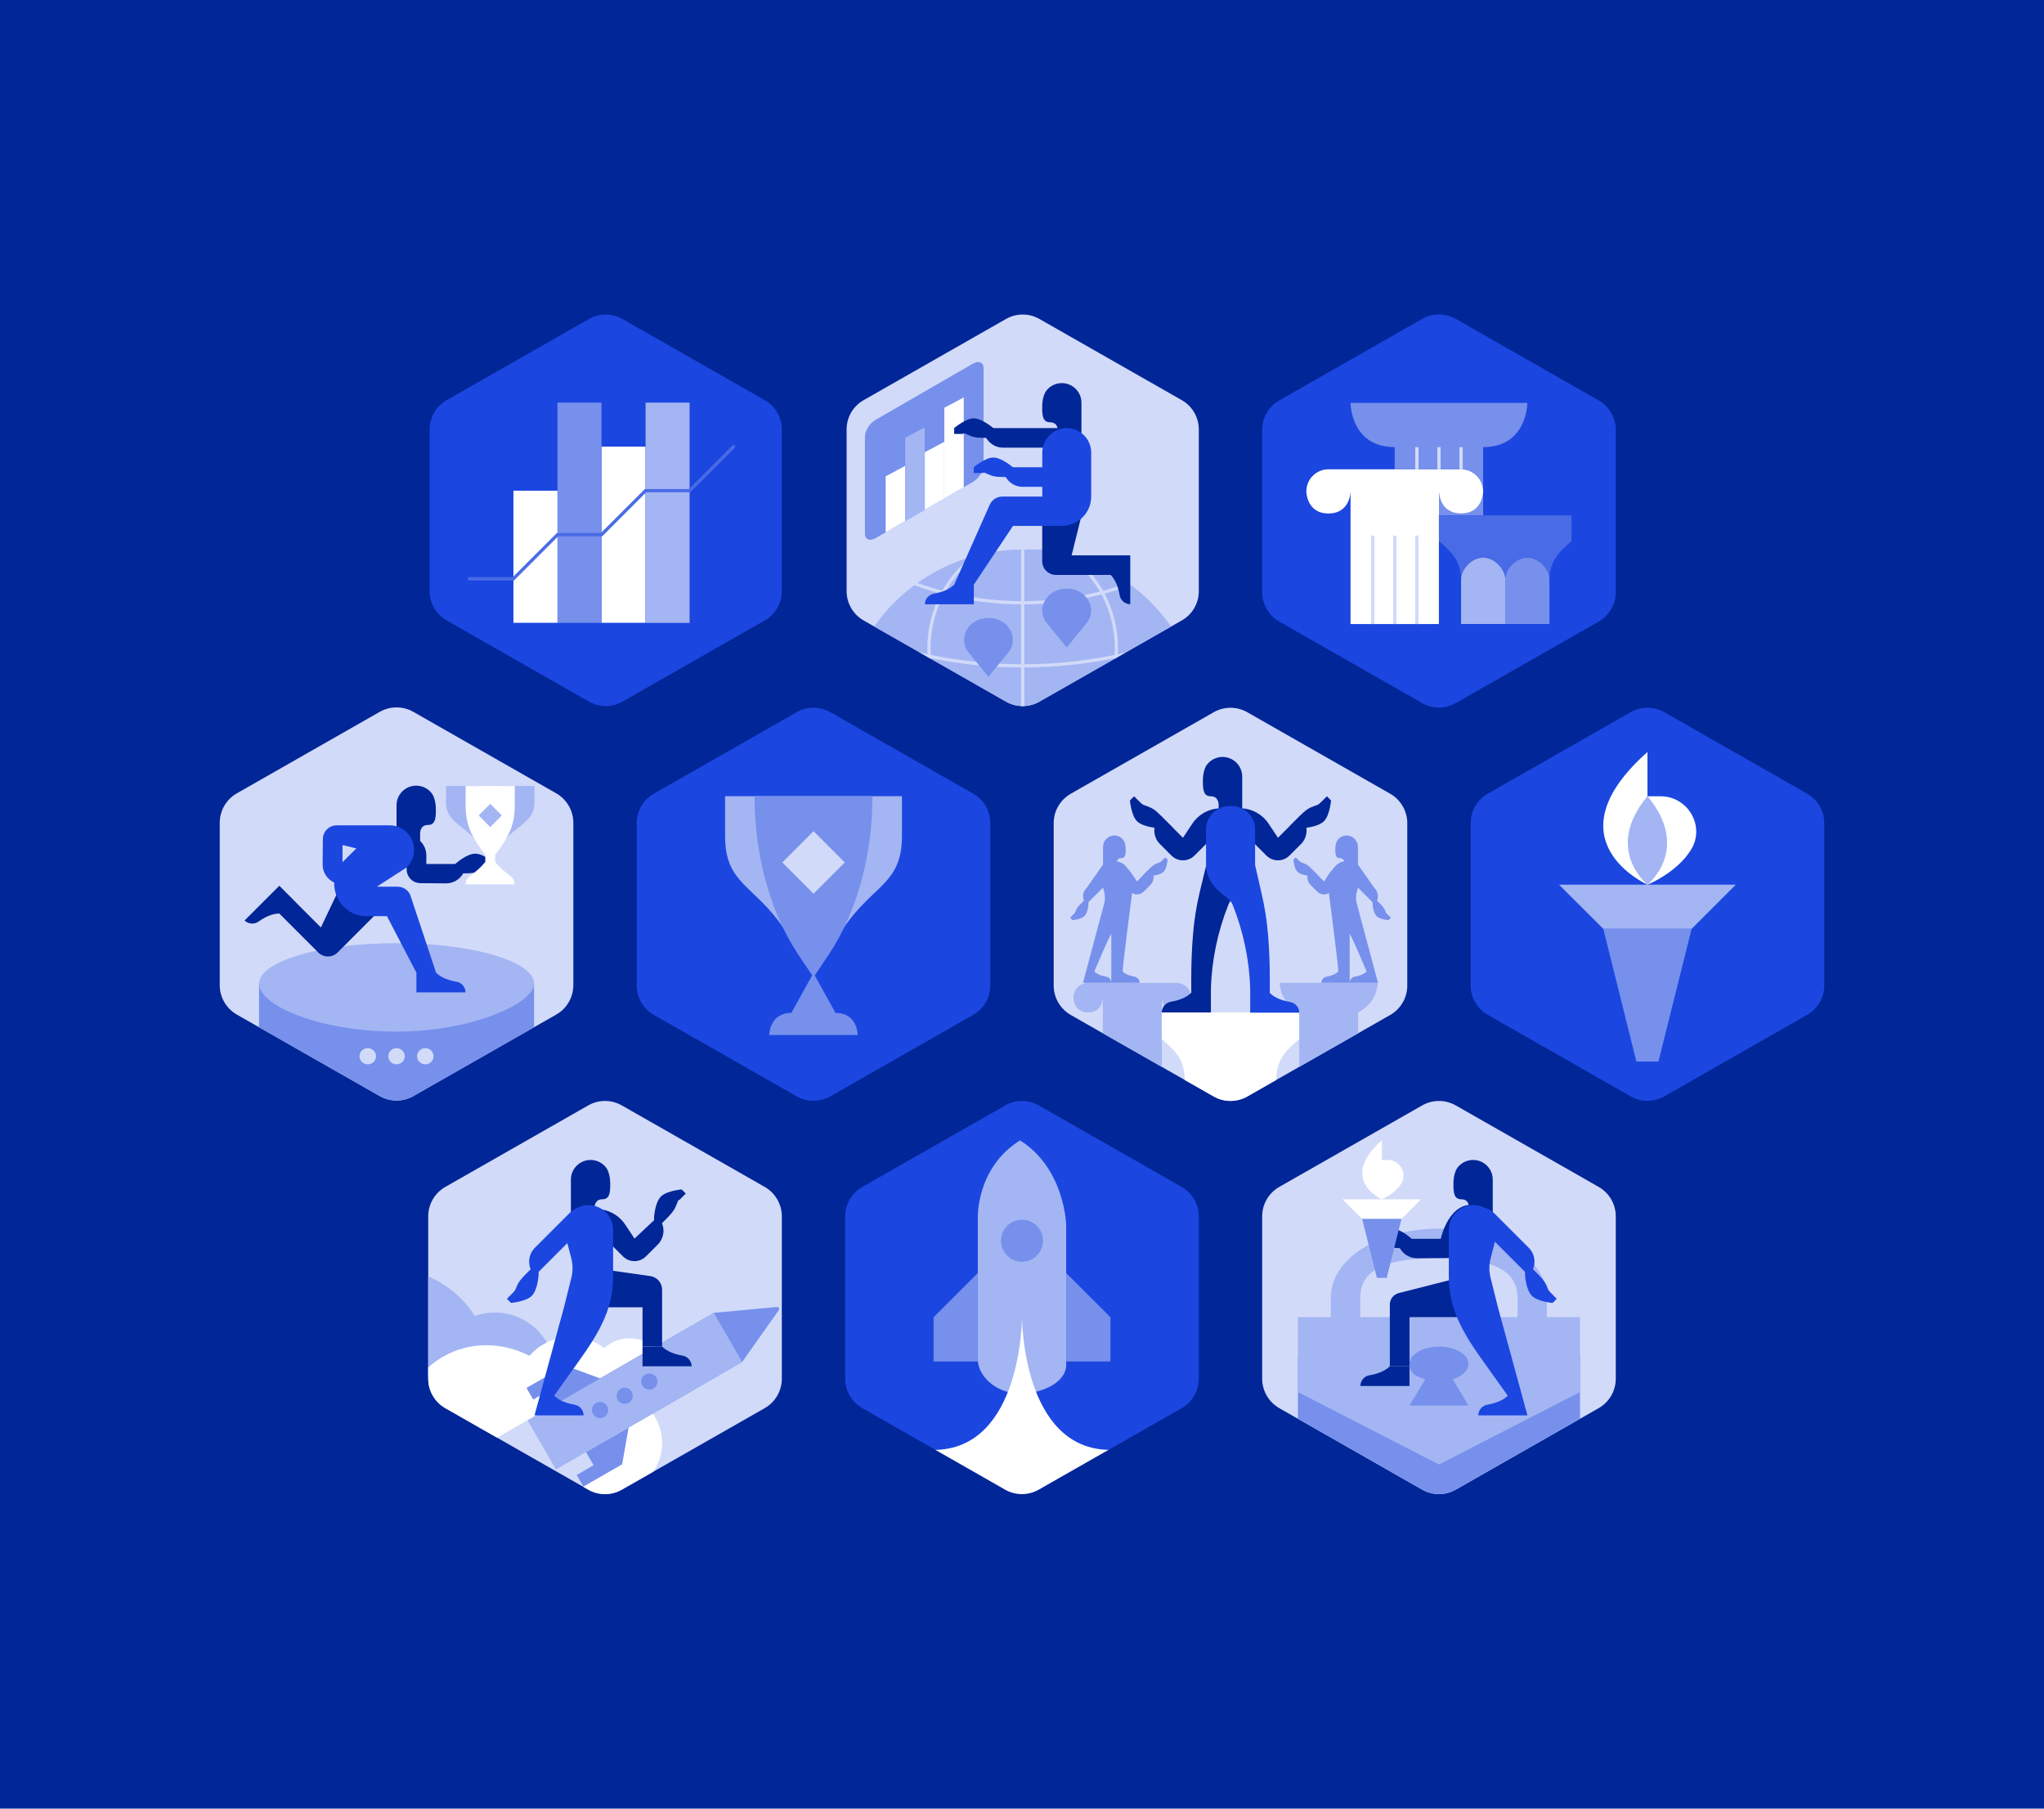 <?xml version="1.0" encoding="UTF-8"?>
<svg id="Layer_2" xmlns="http://www.w3.org/2000/svg" xmlns:xlink="http://www.w3.org/1999/xlink" version="1.1" viewBox="0 0 2600 2300">
  <!-- Generator: Adobe Illustrator 29.0.1, SVG Export Plug-In . SVG Version: 2.1.0 Build 192)  -->
  <defs>
    <style>
      .st0 {
        fill: none;
      }

      .st1 {
        fill: #496be6;
      }

      .st2 {
        fill: #1b46e0;
      }

      .st3 {
        fill: #7690ec;
      }

      .st4 {
        fill: #002697;
      }

      .st5 {
        fill: #a3b5f3;
      }

      .st6 {
        clip-path: url(#clippath-1);
      }

      .st7 {
        clip-path: url(#clippath-3);
      }

      .st8 {
        clip-path: url(#clippath-4);
      }

      .st9 {
        clip-path: url(#clippath-2);
      }

      .st10 {
        clip-path: url(#clippath-6);
      }

      .st11 {
        clip-path: url(#clippath-8);
      }

      .st12 {
        clip-path: url(#clippath-5);
      }

      .st13 {
        fill: #fff;
      }

      .st14 {
        fill: #d1daf9;
      }

      .st15 {
        clip-path: url(#clippath);
      }
    </style>
    <clipPath id="clippath">
      <path class="st14" d="M1524.9,751.8v-205.7c0-15.4-8.3-29.6-21.6-37.2l-181.2-103.3c-13.2-7.5-29.3-7.5-42.4,0l-181.2,103.3c-13.4,7.6-21.6,21.8-21.6,37.2v205.7c0,15.4,8.3,29.6,21.6,37.2l181.2,103.3c13.2,7.5,29.3,7.5,42.4,0l181.2-103.3c13.4-7.6,21.6-21.8,21.6-37.2Z"/>
    </clipPath>
    <clipPath id="clippath-1">
      <path class="st0" d="M1347.1,703.4c104.5,21.1,183.1,112.4,183.1,221.9s-102.7,226.5-229.4,226.5-229.4-101.4-229.4-226.5,102.7-226.5,229.4-226.5,31.3,1.6,46.2,4.6"/>
    </clipPath>
    <clipPath id="clippath-2">
      <path class="st3" d="M1237.5,612.9l-123.7,71.4c-7.5,4.3-13.6,1.8-13.6-5.7v-123.3c0-7.5,6.1-17.1,13.6-21.4l123.7-71.4c7.5-4.3,13.6-1.8,13.6,5.7v123.3c0,7.5-6.1,17.1-13.6,21.4Z"/>
    </clipPath>
    <clipPath id="clippath-3">
      <path class="st14" d="M994.5,1753.3v-206.5c0-15.4-8.3-29.7-21.7-37.4l-181.9-103.7c-13.2-7.5-29.4-7.5-42.6,0l-181.9,103.7c-13.4,7.7-21.7,21.9-21.7,37.4v206.5c0,15.4,8.3,29.7,21.7,37.4l181.9,103.7c13.2,7.5,29.4,7.5,42.6,0l181.9-103.7c13.4-7.7,21.7-21.9,21.7-37.4Z"/>
    </clipPath>
    <clipPath id="clippath-4">
      <path class="st14" d="M2055.3,1753.3v-206.5c0-15.4-8.3-29.7-21.7-37.4l-181.9-103.7c-13.2-7.5-29.4-7.5-42.6,0l-181.9,103.7c-13.4,7.7-21.7,21.9-21.7,37.4v206.5c0,15.4,8.3,29.7,21.7,37.4l181.9,103.7c13.2,7.5,29.4,7.5,42.6,0l181.9-103.7c13.4-7.7,21.7-21.9,21.7-37.4Z"/>
    </clipPath>
    <clipPath id="clippath-5">
      <rect class="st0" x="1651" y="1675" width="358.8" height="417.8"/>
    </clipPath>
    <clipPath id="clippath-6">
      <path class="st14" d="M729.3,1252.8v-206.5c0-15.4-8.3-29.7-21.7-37.4l-181.9-103.7c-13.2-7.5-29.4-7.5-42.6,0l-181.9,103.7c-13.4,7.7-21.7,21.9-21.7,37.4v206.5c0,15.4,8.3,29.7,21.7,37.4l181.9,103.7c13.2,7.5,29.4,7.5,42.6,0l181.9-103.7c13.4-7.7,21.7-21.9,21.7-37.4Z"/>
    </clipPath>
    <clipPath id="clippath-8">
      <path class="st14" d="M1790.1,1253.3v-206.5c0-15.4-8.3-29.7-21.7-37.4l-181.9-103.7c-13.2-7.5-29.4-7.5-42.6,0l-181.9,103.7c-13.4,7.7-21.7,21.9-21.7,37.4v206.5c0,15.4,8.3,29.7,21.7,37.4l181.9,103.7c13.2,7.5,29.4,7.5,42.6,0l181.9-103.7c13.4-7.7,21.7-21.9,21.7-37.4Z"/>
    </clipPath>
  </defs>
  <rect class="st4" width="2600" height="2300"/>
  <g>
    <g>
      <g>
        <path class="st14" d="M1524.9,751.8v-205.7c0-15.4-8.3-29.6-21.6-37.2l-181.2-103.3c-13.2-7.5-29.3-7.5-42.4,0l-181.2,103.3c-13.4,7.6-21.6,21.8-21.6,37.2v205.7c0,15.4,8.3,29.6,21.6,37.2l181.2,103.3c13.2,7.5,29.3,7.5,42.4,0l181.2-103.3c13.4-7.6,21.6-21.8,21.6-37.2Z"/>
        <g class="st15">
          <path class="st5" d="M1347.1,703.4c104.5,21.1,183.1,112.4,183.1,221.9s-102.7,226.5-229.4,226.5-229.4-101.4-229.4-226.5,102.7-226.5,229.4-226.5,31.3,1.6,46.2,4.6"/>
          <g class="st6">
            <g>
              <g>
                <path class="st14" d="M1300.9,945.3c-1.1,0-2.1-.9-2.1-2.1v-256.9c0-1.1.9-2.1,2.1-2.1s2.1.9,2.1,2.1v256.9c0,1.1-.9,2.1-2.1,2.1Z"/>
                <path class="st14" d="M1242.2,945.3c-.4,0-.8-.1-1.2-.4-39-28.4-61.4-72.3-61.4-120.5s22.4-92.2,61.4-120.5c.9-.7,2.2-.5,2.9.5.7.9.5,2.2-.5,2.9-37.9,27.6-59.7,70.3-59.7,117.2s21.8,89.6,59.7,117.2c.9.7,1.1,2,.5,2.9-.4.6-1,.9-1.7.9Z"/>
                <path class="st14" d="M1359.5,945.3c-.6,0-1.3-.3-1.7-.9-.7-.9-.5-2.2.5-2.9,37.9-27.6,59.7-70.3,59.7-117.2s-21.8-89.6-59.7-117.2c-.9-.7-1.1-2-.5-2.9.7-.9,2-1.1,2.9-.5,39,28.4,61.4,72.3,61.4,120.5s-22.4,92.2-61.4,120.5c-.4.3-.8.4-1.2.4Z"/>
              </g>
              <path class="st14" d="M1300.9,768.6c-53.1,0-104.9-10.3-154-30.6-1.1-.4-1.6-1.7-1.1-2.7.4-1.1,1.7-1.6,2.7-1.1,48.6,20.1,99.8,30.3,152.4,30.3s103.8-10.2,152.4-30.3c1.1-.4,2.3,0,2.7,1.1.4,1.1,0,2.3-1.1,2.7-49.1,20.3-100.9,30.6-154,30.6Z"/>
              <path class="st14" d="M1300.9,848.8c-77.2,0-152.4-15-223.7-44.5-1.1-.4-1.6-1.7-1.1-2.7.4-1.1,1.7-1.6,2.7-1.1,70.8,29.3,145.5,44.2,222.1,44.2s151.4-14.9,222.1-44.2c1.1-.4,2.3,0,2.7,1.1.4,1.1,0,2.3-1.1,2.7-71.3,29.5-146.6,44.5-223.7,44.5Z"/>
            </g>
          </g>
          <g>
            <path class="st3" d="M1237.5,612.9l-123.7,71.4c-7.5,4.3-13.6,1.8-13.6-5.7v-123.3c0-7.5,6.1-17.1,13.6-21.4l123.7-71.4c7.5-4.3,13.6-1.8,13.6,5.7v123.3c0,7.5-6.1,17.1-13.6,21.4Z"/>
            <g class="st9">
              <polygon class="st13" points="1151.3 747.8 1126.6 761 1126.6 605.7 1151.3 592.5 1151.3 747.8"/>
              <polygon class="st5" points="1176.2 698.8 1151.5 712 1151.5 556.7 1176.2 543.5 1176.2 698.8"/>
              <polygon class="st13" points="1201.1 717.2 1176.4 730.4 1176.4 575.1 1201.1 561.9 1201.1 717.2"/>
              <polygon class="st13" points="1225.9 660.7 1201.2 673.9 1201.2 518.6 1225.9 505.4 1225.9 660.7"/>
            </g>
          </g>
          <path class="st3" d="M1282.3,830.1l-25,30.5-25-30.5c-14.5-17.7-1.5-43,23.2-44.2.6,0,1.2,0,1.8,0s1.2,0,1.8,0c24.7,1.1,37.7,26.5,23.2,44.2Z"/>
        </g>
      </g>
      <path class="st4" d="M1350.6,487.2c-8.1,0-15.4,3.9-19.9,10-2.2,2.9-5,10-5,19.9s0,19.9,10,19.9c10,0,9.9,9.9,10,9.9h0s29.9,10,29.9,10v-44.8c0-13.7-11.1-24.9-24.9-24.9Z"/>
      <g>
        <path class="st4" d="M1213.7,551.9v-7.5s14.5-12.4,24.9-12.4,24.9,12.4,24.9,12.4l12.4,12.4h-24.9c-10.1,0-14.8-1.4-20.6-4.2s-3.9-.8-5.9-.8q-10.8,0-10.8,0Z"/>
        <path class="st4" d="M1294.6,500.8h0c13.7,0,24.9,11.2,24.9,24.9v62.2c0,13.7-11.2,24.9-24.9,24.9h0v-112h0Z" transform="translate(1863.9 -750.2) rotate(90)"/>
      </g>
      <path class="st4" d="M1412.9,706.2h-49.8l12.4-49.8h-49.8v57.3c0,9.6,7.8,17.4,17.4,17.4h69.7c6.9,6.9,10,17.6,11.4,25.7,1.1,6.6,6.8,11.5,13.5,11.6v-62.2h-24.9Z"/>
      <g>
        <path class="st2" d="M1238.6,601.7v-7.5s14.5-12.4,24.9-12.4,24.9,12.4,24.9,12.4l12.4,12.4h-24.9c-10.1,0-14.8-1.4-20.6-4.2s-3.9-.8-5.9-.8q-10.8,0-10.8,0Z"/>
        <path class="st2" d="M1356.9,544.4c-17.1,0-31.1,14-31.1,31.1v18.7h-49.8c0,13.7,11.1,24.9,24.9,24.9h24.9v12.4h-50.9c-6.9,0-13.1,4.1-15.9,10.3l-45.2,101.7c-6.9,6.9-17.6,10-25.7,11.4-6.6,1.1-11.5,6.8-11.6,13.5h62.2v-24.9l49.8-74.7h62.2c20.6,0,37.3-16.7,37.3-37.3h0v-37.3h0v-18.7c0-17.1-14-31.1-31.1-31.1Z"/>
      </g>
      <path class="st3" d="M1381.9,792.8l-25,30.5-25-30.5c-14.5-17.7-1.5-43,23.2-44.2.6,0,1.2,0,1.8,0s1.2,0,1.8,0c24.7,1.1,37.7,26.5,23.2,44.2Z"/>
    </g>
    <g>
      <g>
        <g>
          <path class="st14" d="M994.5,1753.3v-206.5c0-15.4-8.3-29.7-21.7-37.4l-181.9-103.7c-13.2-7.5-29.4-7.5-42.6,0l-181.9,103.7c-13.4,7.7-21.7,21.9-21.7,37.4v206.5c0,15.4,8.3,29.7,21.7,37.4l181.9,103.7c13.2,7.5,29.4,7.5,42.6,0l181.9-103.7c13.4-7.7,21.7-21.9,21.7-37.4Z"/>
          <g class="st7">
            <path class="st5" d="M711,1715.1c-3.8,0-7.5.4-11,1.1-11.5-27.7-38.8-47.1-70.6-47.1-8.9,0-17.4,1.5-25.3,4.3-23.3-35.9-61.9-59.4-105.5-59.4-70.1,0-127.1,60.6-128.8,136h391.3c-7.5-20.4-27.1-34.9-50.1-34.9Z"/>
            <path class="st13" d="M776.7,1708.4c-3,1.7-5.7,3.7-8.2,5.9-21.6-16.6-51.9-19.5-77-5-7,4-13,9.1-18,14.9-34.7-17.7-75.7-18.7-110.1,1.2-55.2,31.9-72.5,105.5-39.6,165.6l308.1-177.9c-15.2-12.6-37.2-15.2-55.3-4.7Z"/>
            <path class="st13" d="M834.6,1788.6c-1.6,2.7-3.4,5.3-5.5,7.5,15.3,20,18,48,4.6,71.1-3.7,6.5-8.4,12-13.8,16.6,16.3,32,17.2,69.9-1.1,101.7-29.4,51-97.4,67-152.9,36.5l164.2-284.5c11.7,14,14,34.4,4.3,51.1Z"/>
          </g>
        </g>
        <g>
          <path class="st3" d="M687.9,1796.6l220.1-127.1,80.4-7.4c2.1-.2,3.5,2.2,2.3,3.9l-46.6,65.9-151.7,87.6"/>
          <polygon class="st3" points="799.6 1815.3 745.4 1846.5 755.1 1863.3 733.6 1875.7 742.1 1890.5 763.6 1878.1 769.9 1874.5 791.4 1862.1 799.6 1815.3"/>
          <rect class="st5" x="670.8" y="1733" width="273.5" height="72.1" transform="translate(-776.3 640.8) rotate(-30)"/>
          <polygon class="st3" points="763.5 1752.9 709.4 1784.1 699.7 1767.3 678.2 1779.8 669.7 1765 691.2 1752.6 697.5 1749 718.9 1736.6 763.5 1752.9"/>
        </g>
        <g>
          <circle class="st3" cx="794.6" cy="1775" r="10.3"/>
          <circle class="st3" cx="825.9" cy="1756.9" r="10.3"/>
          <circle class="st3" cx="763.3" cy="1793.1" r="10.3"/>
        </g>
      </g>
      <g>
        <path class="st4" d="M872.4,1517.9l-5.3-5.3s-19.1,1.6-26.4,9c-7.8,7.9-8.7,26.5-8.7,26.5v17.5s17.6-17.7,17.6-17.7c7.1-7.2,9.4-11.6,11.6-17.7s2.2-3.3,3.6-4.8q7.6-7.7,7.6-7.7Z"/>
        <path class="st4" d="M836.6,1547.4l-29.5,27.7-11.9-17.9c-8.2-12.3-21.9-19.6-36.7-19.6h-26.4l60.3,60.1c8.1,8.1,21.2,8.1,29.3,0l14.9-14.9c9.8-9.8,9.8-25.6,0-35.3Z"/>
      </g>
      <g>
        <g>
          <path class="st4" d="M842.3,1712.5c6.9,6.9,17.6,10,25.8,11.4,6.7,1.1,11.5,6.8,11.7,13.6h0s-62.5,0-62.5,0v-25"/>
          <path class="st4" d="M817.3,1712.5v-50s-62.5,0-62.5,0v-50s72.4,10.3,72.4,10.3c8.6,1.2,15,8.6,15,17.3v72.3h-25Z"/>
        </g>
        <path class="st4" d="M751.2,1475.1c8.2,0,15.4,3.9,20,10,2.2,2.9,5,10,5,20,0,10,0,20-10,20-10,0-9.9,10-10,10h0s-30,10-30,10v-45c0-13.8,11.2-25,25-25Z"/>
        <path class="st2" d="M698.9,1517.2h0c13.8,0,25,11.2,25,25v62.5c0,13.8-11.2,25-25,25h0v-112.5h0Z" transform="translate(101.8 3189.1) rotate(-135)"/>
        <path class="st2" d="M644.7,1651.6l5.3,5.3s19.1-1.6,26.4-9c7.8-7.9,8.7-26.5,8.7-26.5v-17.5s-17.6,17.7-17.6,17.7c-7.1,7.2-9.4,11.6-11.6,17.7-.7,1.9-2.2,3.3-3.6,4.8q-7.6,7.7-7.6,7.7Z"/>
        <path class="st2" d="M779.9,1625v-61.2c0-18.2-15.8-32.9-34.3-31.1-16.1,1.6-28.2,15.6-28.2,31.8l9.3,35.7c2.1,8.1,2.1,16.6.1,24.7l-9.4,37.6-37.5,137.4h62.5c-.1-6.7-5-12.5-11.7-13.6-8.2-1.4-18.9-4.5-25.8-11.4l18.9-26.5c27.7-38.8,54.9-73.3,56-120.4,0-.6,0-1.2,0-1.8v-1.2h0Z"/>
      </g>
    </g>
    <g>
      <g>
        <path class="st14" d="M2055.3,1753.3v-206.5c0-15.4-8.3-29.7-21.7-37.4l-181.9-103.7c-13.2-7.5-29.4-7.5-42.6,0l-181.9,103.7c-13.4,7.7-21.7,21.9-21.7,37.4v206.5c0,15.4,8.3,29.7,21.7,37.4l181.9,103.7c13.2,7.5,29.4,7.5,42.6,0l181.9-103.7c13.4-7.7,21.7-21.9,21.7-37.4Z"/>
        <g class="st8">
          <rect class="st3" x="1651" y="1723.8" width="358.8" height="412.4"/>
          <g class="st12">
            <polygon class="st5" points="1830.4 1462.6 1543 1462.6 1543 1714.8 1830.4 1862.4 2117.8 1714.8 2117.8 1462.6 1830.4 1462.6"/>
          </g>
        </g>
      </g>
      <path class="st3" d="M1830.4,1712.5c-20.7,0-37.5,9.9-37.5,22s8.2,15.8,20.1,19.5l-20.1,33.4h75l-20.1-33.4c11.9-3.7,20.1-11,20.1-19.5,0-12.2-16.8-22-37.5-22Z"/>
      <path class="st5" d="M1967.8,1725h-37.5v-75c0-37.5-37.5-50-100.4-50s-99.6,12.5-99.6,50v75h-37.5v-74.6c0-50.4,62.1-87.9,137-87.9s137.8,37.5,137.8,87.5v75Z"/>
      <g>
        <path class="st4" d="M1745.2,1582.1v-7.5s14.7-12.4,25.1-12.3c11.1,0,24.9,12.6,24.9,12.6l12.4,12.4h-25c-10.2,0-14.9-1.5-20.7-4.3-1.9-.9-3.9-.8-5.9-.8q-10.9,0-10.9,0Z"/>
        <path class="st4" d="M1870.1,1550.1l-12.5,32.2c0,9.7-7.8,17.5-17.5,17.5l-37.4.3c-13.8,0-25.1-10.9-25.1-24.7h55.1s10.2-50.2,46.8-42.6l-9.3,17.3Z"/>
      </g>
      <g>
        <g>
          <path class="st4" d="M1767.9,1737.5c-6.9,6.9-17.6,10-25.8,11.4-6.7,1.1-11.5,6.8-11.7,13.6h0s62.5,0,62.5,0v-25"/>
          <path class="st4" d="M1792.9,1737.5v-62.5h62.5s0-50,0-50l-76.2,19.4c-6.6,1.7-11.3,7.7-11.3,14.5v78.5h25Z"/>
        </g>
        <path class="st4" d="M1873.8,1475.1c-8.2,0-15.4,3.9-20,10-2.2,2.9-5,10-5,20s0,20,10,20c10,0,9.9,10,10,10h0s30,10,30,10v-45c0-13.8-11.2-25-25-25Z"/>
        <path class="st2" d="M1901.1,1517.2h0c13.8,0,25,11.2,25,25v62.5c0,13.8-11.2,25-25,25h0v-112.5h0Z" transform="translate(-552.1 1814) rotate(-45)"/>
        <path class="st2" d="M1980.3,1651.6l-5.3,5.3s-19.1-1.6-26.4-9c-7.8-7.9-8.7-26.5-8.7-26.5v-17.5s17.6,17.7,17.6,17.7c7.1,7.2,9.4,11.6,11.6,17.7.7,1.9,2.2,3.3,3.6,4.8q7.6,7.7,7.6,7.7Z"/>
      </g>
      <g>
        <polyline class="st13" points="1732.7 1550.1 1707.7 1525.1 1807.6 1525.1 1782.7 1550.1"/>
        <path class="st13" d="M1757.7,1450.1c-56.2,50,0,75,0,75,0,0,16.7-6.7,24.8-20,8-13.2-1.9-30-17.3-30h-7.4v-25Z"/>
        <polygon class="st3" points="1751.4 1625 1732.7 1550.1 1782.7 1550.1 1763.9 1625 1751.4 1625"/>
        <path class="st13" d="M1757.7,1475.1c25,30,0,50,0,50h0s0,0,0,0h0s0,0,0,0h0s0,0,0,0h0s-25-20,0-50Z"/>
      </g>
      <path class="st2" d="M1842.9,1625v-61.2c0-18.2,15.8-32.9,34.3-31.1,16.1,1.6,28.2,15.6,28.2,31.8l-9.3,35.7c-2.1,8.1-2.1,16.6-.1,24.7l9.4,37.6,37.5,137.4h-62.5c.1-6.7,5-12.5,11.7-13.6,8.2-1.4,18.9-4.5,25.8-11.4l-18.9-26.5c-27.7-38.8-54.9-73.3-56-120.4,0-.6,0-1.2,0-1.8v-1.2h0Z"/>
    </g>
    <g>
      <g>
        <path class="st14" d="M729.3,1252.8v-206.5c0-15.4-8.3-29.7-21.7-37.4l-181.9-103.7c-13.2-7.5-29.4-7.5-42.6,0l-181.9,103.7c-13.4,7.7-21.7,21.9-21.7,37.4v206.5c0,15.4,8.3,29.7,21.7,37.4l181.9,103.7c13.2,7.5,29.4,7.5,42.6,0l181.9-103.7c13.4-7.7,21.7-21.9,21.7-37.4Z"/>
        <g class="st10">
          <rect class="st3" x="329.5" y="1249.5" width="349.8" height="157.1"/>
          <path class="st5" d="M539.7,1200.5c79.7,4.8,139.7,25.6,139.7,50.4s-78.3,61-174.9,61c-96.6,0-174.9-32.5-174.9-61s78.3-51.5,174.9-51.5c12.1,0,23.9.4,35.3,1"/>
          <g>
            <ellipse class="st14" cx="504.4" cy="1343.2" rx="10.5" ry="10.3"/>
            <ellipse class="st14" cx="541" cy="1343.2" rx="10.5" ry="10.3"/>
            <ellipse class="st14" cx="467.8" cy="1343.2" rx="10.5" ry="10.3"/>
          </g>
        </g>
      </g>
      <g>
        <path class="st4" d="M629.7,1105.4v-7.5s-14.7-12.4-25.1-12.3c-11.1,0-24.9,12.6-24.9,12.6l-12.4,12.4h25c10.2,0,14.9-1.5,20.7-4.3,1.9-.9,3.9-.8,5.9-.8q10.9,0,10.9,0Z"/>
        <path class="st4" d="M517.3,1062.5v43.1c0,9.7,7.8,17.5,17.5,17.5l32.4.3c13.8,0,25.1-10.9,25.1-24.7h-50v-11.5c-.3-13.6-11.4-24.6-25.1-24.6h0Z"/>
      </g>
      <path class="st4" d="M529.4,999.1c8.2,0,15.4,3.9,20,10,2.2,2.9,5,10,5,20,0,10,0,20-10,20-10,0-9.9,10-10,10v12.4s-30-2.4-30-2.4v-45c0-13.8,11.2-25,25-25Z"/>
      <path class="st4" d="M372.9,1144.1l35.3,35.3,32-67.4,51.8,36.7-62.5,62.5c-6.8,6.8-17.9,6.8-24.7,0l-49.5-49.5c-9.8,0-19.6,5.4-26.3,10.2-5.5,3.9-13,3.3-17.9-1.3l44.2-44.2,17.7,17.7Z"/>
      <g>
        <path class="st5" d="M609,1074.5c-13.9-23.8-41.6-27.3-41.6-53.5v-21.5h41.6"/>
        <path class="st5" d="M638.2,1074.5c13.9-23.8,41.6-27.3,41.6-53.5v-21.5s-41.6,0-41.6,0"/>
        <g>
          <path class="st13" d="M654.8,1024.6v-25h-62.5v25c0,27.5,10.2,43,25,62.5v9c-5.4,6.8-12.3,12.6-19.6,18-5.4,3.9-5.4,10.5-5.4,10.5h62.5s0-6.6-5.4-10.5c-7.3-5.4-14.2-11.2-19.6-18v-9c14.8-19.4,25-35,25-62.5Z"/>
          <rect class="st5" x="613.2" y="1026.6" width="20.8" height="20.8" transform="translate(915.9 -137.2) rotate(45)"/>
        </g>
      </g>
      <path class="st2" d="M491.9,1049.6h-63.7c-9.7,0-17.5,7.8-17.5,17.5l-.3,32.4c0,13.8,11.4,25.1,25.3,25.1h0v-50l50,12.4,6.2-37.5Z"/>
      <path class="st2" d="M517.7,1058.7c-12.2-12.2-32-12.2-44.2,0l-6.7,6.7h0s-29.5,29.4-29.5,29.4c-25.8,25.7-7.9,69.8,28.5,70.3.4,0,.7,0,1.1,0h25.3l37.5,71.9v25h62.5c-.1-6.7-5-12.5-11.7-13.6-8.2-1.4-18.9-4.5-25.8-11.4l-32.9-99c-2.8-6.3-9.1-10.4-16-10.4h-26.5l38.3-24.7c12.2-12.2,12.2-32,0-44.2h0Z"/>
    </g>
    <g>
      <g>
        <path class="st14" d="M1790.1,1253.3v-206.5c0-15.4-8.3-29.7-21.7-37.4l-181.9-103.7c-13.2-7.5-29.4-7.5-42.6,0l-181.9,103.7c-13.4,7.7-21.7,21.9-21.7,37.4v206.5c0,15.4,8.3,29.7,21.7,37.4l181.9,103.7c13.2,7.5,29.4,7.5,42.6,0l181.9-103.7c13.4-7.7,21.7-21.9,21.7-37.4Z"/>
        <g class="st11">
          <path class="st5" d="M1402.8,1411.4v-142.7s0,18.7-18.7,18.7c-18.7,0-18.7-18.7-18.7-18.7h0c0-10.4,8.4-18.7,18.7-18.7h112.5c10.4,0,18.7,8.4,18.7,18.7h0s0,18.7-18.7,18.7-18.7-18.7-18.7-18.7v142.7"/>
          <path class="st13" d="M1623.5,1430.6v-57.6c0-24,10.7-36.2,29.2-51.6h0v-34.1s-29.2,0-29.2,0h-116.6s-29.2,0-29.2,0v34.1h0c18.5,15.3,29.2,27.6,29.2,51.6v57.6"/>
          <path class="st5" d="M1652.7,1411.4v-124c-25-12.5-25-37.5-25-37.5h124.9s0,25-25,37.5v124"/>
        </g>
      </g>
      <path class="st4" d="M1555.1,962.6c-8.2,0-15.4,3.9-20,10-2.2,2.9-5,10-5,20s0,20,10,20c10,0,9.9,10,10,10v15h30v-50c0-13.8-11.2-25-25-25Z"/>
      <path class="st4" d="M1577.8,1135c-7,2.8-12.5,8.5-15.3,15.6h0c-13.6,34.1-21.2,70.3-22.2,107,0,3.1,0,4.9,0,4.9v25h-62.5c.1-6.7,5-12.5,11.7-13.6,8.2-1.4,18.9-4.5,25.8-11.4v-18.5c0-18.5.7-37,2.2-55.4,1.5-18.7,4.5-37.3,8.9-55.5l7.6-31.4"/>
      <g>
        <g>
          <path class="st4" d="M1687.8,1012.6l5.3,5.3s-1.6,19.1-9,26.4c-7.9,7.8-26.5,8.7-26.5,8.7l-18.5-1,17.7-17.7c7.2-7.1,12.6-8.4,18.7-10.6,1.9-.7,3.3-2.2,4.8-3.6q7.7-7.6,7.7-7.6Z"/>
          <path class="st4" d="M1654.2,1036.8l-28.6,28.6-11.9-17.9c-8.2-12.3-21.9-19.6-36.7-19.6h-26.4l60.3,60.1c8.1,8.1,21.2,8.1,29.3,0l14.9-14.9c9.8-9.8,8.8-26.5-.9-36.3Z"/>
        </g>
        <g>
          <path class="st4" d="M1442.6,1012.6l-5.3,5.3s1.6,19.1,9,26.4c7.9,7.8,26.5,8.7,26.5,8.7l18.5-1-17.7-17.7c-7.2-7.1-12.6-8.4-18.7-10.6-1.9-.7-3.3-2.2-4.8-3.6q-7.7-7.6-7.7-7.6Z"/>
          <path class="st4" d="M1476.1,1036.8l28.6,28.6,11.9-17.9c8.2-12.3,21.9-19.6,36.7-19.6h26.4s-60.3,60.1-60.3,60.1c-8.1,8.1-21.2,8.1-29.3,0l-14.9-14.9c-9.8-9.8-8.8-26.5.9-36.3Z"/>
        </g>
      </g>
      <path class="st2" d="M1652.7,1287.8c-.1-6.7-5-12.5-11.7-13.6-8.2-1.4-18.9-4.5-25.8-11.4v-18.5c0-18.5-.7-37-2.2-55.4-1.5-18.7-4.5-37.3-8.9-55.5l-7.6-33.4v-45.3c0-16.4-13.3-29.6-29.6-29.6h-3.2c-16.4,0-29.6,13.3-29.6,29.6v45.3c0,12.5,6.2,25,18.7,35.3,5.8,4.9,12.5,8.5,15.3,15.6h0c13.6,34.1,21.2,70.3,22.2,107,0,3.1,0,4.9,0,4.9v25h62.5Z"/>
      <g>
        <g>
          <path class="st3" d="M1648.2,1090.3l-3,3.1s.9,11.1,5.2,15.3c4.6,4.5,15.4,5,15.4,5l10.7-.6-10.2-10.2c-4.2-4.1-7.3-4.9-10.8-6.1-1.1-.4-1.9-1.3-2.8-2.1q-4.5-4.4-4.5-4.4Z"/>
          <path class="st3" d="M1667.6,1104.3l16.6,16.6,6.9-10.4c4.7-7.1,12.7-11.4,21.2-11.4h15.3s-35,34.8-35,34.8c-4.7,4.7-12.3,4.7-17,0l-8.6-8.6c-5.7-5.7-5.1-15.4.5-21Z"/>
        </g>
        <path class="st3" d="M1689.2,1120.3s4.7-22.9,20.6-24.9c-.5-1.7-1.8-4.1-5.5-4.1-5.8,0-5.8-5.8-5.8-11.5,0-5.8,1.6-9.9,2.9-11.5,2.6-3.5,6.8-5.8,11.5-5.8,8,0,14.4,6.5,14.4,14.4v22.8c0,0,.2.1.3.2l20.9,29.7c4.2,4.2,5.3,10.5,3.1,15.7l4.4,4.4c4.1,4.2,5.5,6.7,6.7,10.2.4,1.1,1.3,1.9,2.1,2.7q4.4,4.5,4.4,4.5l-3.1,3s-11-.9-15.2-5.2c-4.5-4.5-5-15.3-5-15.3v-2.3s-18.6-18.6-18.6-18.6l-1.5,5.8c-1.2,4.7-1.2,9.6,0,14.3l27,101h-36c0-3.9,2.9-7.2,6.7-7.8,4.7-.8,10.9-2.6,14.9-6.6,0,0-18.2-43.1-21.6-48.1v48.1s0,14.4,0,14.4h-36c0-3.9,2.9-7.2,6.7-7.8,4.7-.8,10.9-2.6,14.9-6.6,0-6.5-9.7-82.3-11.8-98.1l-1.3-17.1Z"/>
      </g>
      <g>
        <g>
          <path class="st3" d="M1482.2,1090.3l3,3.1s-.9,11.1-5.2,15.3c-4.6,4.5-15.4,5-15.4,5l-10.7-.6,10.2-10.2c4.2-4.1,7.3-4.9,10.8-6.1,1.1-.4,1.9-1.3,2.8-2.1q4.5-4.4,4.5-4.4Z"/>
          <path class="st3" d="M1462.8,1104.3l-16.6,16.6-6.9-10.4c-4.7-7.1-12.7-11.4-21.2-11.4h-15.3l35,34.8c4.7,4.7,12.3,4.7,17,0l8.6-8.6c5.7-5.7,5.1-15.4-.5-21Z"/>
        </g>
        <path class="st3" d="M1441.2,1120.3s-4.7-22.9-20.6-24.9c.5-1.7,1.8-4.1,5.5-4.1,5.8,0,5.8-5.8,5.8-11.5s-1.6-9.9-2.9-11.5c-2.6-3.5-6.8-5.8-11.5-5.8-8,0-14.4,6.5-14.4,14.4v22.8c0,0-.2.1-.3.2l-20.9,29.7c-4.2,4.2-5.3,10.5-3.1,15.7l-4.4,4.4c-4.1,4.2-5.5,6.7-6.7,10.2-.4,1.1-1.3,1.9-2.1,2.7q-4.4,4.5-4.4,4.5l3.1,3s11-.9,15.2-5.2c4.5-4.5,5-15.3,5-15.3v-2.3s18.6-18.6,18.6-18.6l1.5,5.8c1.2,4.7,1.2,9.6,0,14.3l-27,101h36c0-3.9-2.9-7.2-6.7-7.8-4.7-.8-10.9-2.6-14.9-6.6,0,0,18.2-43.1,21.6-48.1v62.5h36c0-3.9-2.9-7.2-6.7-7.8-4.7-.8-10.9-2.6-14.9-6.6,0-6.5,9.7-82.3,11.8-98.1l1.3-17.1Z"/>
      </g>
    </g>
    <g>
      <path class="st2" d="M2320.5,1253.2v-206.5c0-15.4-8.3-29.7-21.7-37.4l-181.9-103.7c-13.2-7.5-29.4-7.5-42.6,0l-181.9,103.7c-13.4,7.7-21.7,21.9-21.7,37.4v206.5c0,15.4,8.3,29.7,21.7,37.4l181.9,103.7c13.2,7.5,29.4,7.5,42.6,0l181.9-103.7c13.4-7.7,21.7-21.9,21.7-37.4Z"/>
      <polyline class="st5" points="2039.4 1181.2 1983.1 1125 2208 1125 2151.8 1181.2"/>
      <path class="st13" d="M2095.6,956.3c-126.5,112.5,0,168.7,0,168.7,0,0,37.6-15,55.7-44.9,17.9-29.6-4.3-67.5-39-67.5h-16.7v-56.2Z"/>
      <polygon class="st3" points="2081.5 1349.9 2039.4 1181.2 2151.8 1181.2 2109.6 1349.9 2081.5 1349.9"/>
      <path class="st5" d="M2095.6,1012.5c56.2,67.5,0,112.5,0,112.5h0s0,0,0,0h0s0,0,0,0h0s0,0,0,0h0s-56.2-45,0-112.5Z"/>
    </g>
    <g>
      <path class="st2" d="M994.5,751.8v-205.7c0-15.4-8.3-29.6-21.6-37.2l-181.2-103.3c-13.2-7.5-29.3-7.5-42.4,0l-181.2,103.3c-13.4,7.6-21.6,21.8-21.6,37.2v205.7c0,15.4,8.3,29.6,21.6,37.2l181.2,103.3c13.2,7.5,29.3,7.5,42.4,0l181.2-103.3c13.4-7.6,21.6-21.8,21.6-37.2Z"/>
      <rect class="st13" x="765.1" y="568" width="56" height="224"/>
      <rect class="st3" x="709.1" y="512" width="56" height="280.1"/>
      <rect class="st13" x="653.1" y="624" width="56" height="168"/>
      <rect class="st5" x="821.2" y="512" width="56" height="280.1"/>
      <path class="st1" d="M654,738.1h-56.9c-1.1,0-2.1-.9-2.1-2.1s.9-2.1,2.1-2.1h55.2l56-56h56l56-56h56l55.4-55.4c.8-.8,2.1-.8,2.9,0,.8.8.8,2.1,0,2.9l-56.6,56.6h-56l-56,56h-56l-56,56Z"/>
    </g>
    <g>
      <path class="st2" d="M1259.7,1253.2v-206.5c0-15.4-8.3-29.7-21.7-37.4l-181.9-103.7c-13.2-7.5-29.4-7.5-42.6,0l-181.9,103.7c-13.4,7.7-21.7,21.9-21.7,37.4v206.5c0,15.4,8.3,29.7,21.7,37.4l181.9,103.7c13.2,7.5,29.4,7.5,42.6,0l181.9-103.7c13.4-7.7,21.7-21.9,21.7-37.4Z"/>
      <path class="st5" d="M997.3,1181.2c-37.5-56.2-75-56.2-75-118v-50.7h112.5"/>
      <path class="st5" d="M1072.3,1181.2c37.5-56.2,75-56.2,75-118v-50.7s-112.5,0-112.5,0"/>
      <path class="st3" d="M1062.9,1288.1c28.1,0,28.1,28.1,28.1,28.1h-112.5s0-28.1,28.1-28.1l28.1-50.7,28.1,50.7Z"/>
      <path class="st3" d="M959.8,1012.5c0,75.5,20,148,55.6,201.4l19.4,29,19.4-29c35.6-53.4,55.6-125.9,55.6-201.4h-149.9Z"/>
      <rect class="st14" x="1006.7" y="1068.7" width="56.2" height="56.2" transform="translate(1078.7 -410.5) rotate(45)"/>
    </g>
    <g>
      <path class="st2" d="M1524.9,1753.3v-206.5c0-15.4-8.3-29.7-21.7-37.4l-181.9-103.7c-13.2-7.5-29.4-7.5-42.6,0l-181.9,103.7c-13.4,7.7-21.7,21.9-21.7,37.4v206.5c0,15.4,8.3,29.7,21.7,37.4l181.9,103.7c13.2,7.5,29.4,7.5,42.6,0l181.9-103.7c13.4-7.7,21.7-21.9,21.7-37.4Z"/>
      <path class="st5" d="M1297.4,1772.1c31.6,0,58.7-16,58.8-35.8v-178.8s-1.7-71.5-58.7-107.3c-57.1,35.8-53.7,100.2-53.7,100.2v178.7c.1,19.8,22,42.9,53.6,42.9h0Z"/>
      <polygon class="st3" points="1243.8 1618.9 1187.5 1675.1 1187.5 1731.4 1243.8 1731.4 1243.8 1618.9"/>
      <polygon class="st3" points="1356.2 1618.9 1412.5 1675.1 1412.5 1731.4 1356.2 1731.4 1356.2 1618.9"/>
      <circle class="st3" cx="1300" cy="1577.8" r="26.7"/>
    </g>
    <g>
      <path class="st2" d="M2055.3,753.1v-206.5c0-15.4-8.3-29.7-21.7-37.4l-181.9-103.7c-13.2-7.5-29.4-7.5-42.6,0l-181.9,103.7c-13.4,7.7-21.7,21.9-21.7,37.4v206.5c0,15.4,8.3,29.7,21.7,37.4l181.9,103.7c13.2,7.5,29.4,7.5,42.6,0l181.9-103.7c13.4-7.7,21.7-21.9,21.7-37.4Z"/>
      <g>
        <path class="st3" d="M1858.5,653v2.4h28.1v-30.5s0,28.1-28.1,28.1Z"/>
        <path class="st3" d="M1830.4,624.9v30.5h28.1v-2.4c-28.1,0-28.1-28.1-28.1-28.1Z"/>
        <path class="st3" d="M1802.3,568.6v28.1h28.1v-28.1,28.1h28.1v-28.1,28.1c15.5,0,28.1,12.6,28.1,28.1v-56.2c56.2,0,56.2-56.2,56.2-56.2h-224.9s0,56.2,56.2,56.2v28.1h28.1v-28.1Z"/>
        <rect class="st14" x="1800.2" y="568.6" width="4.2" height="28.1"/>
        <rect class="st14" x="1828.3" y="568.6" width="4.2" height="28.1"/>
        <rect class="st14" x="1856.4" y="568.6" width="4.2" height="28.1"/>
        <path class="st1" d="M1886.6,655.4h-56.2v32.9c17.8,14.8,28.1,26.6,28.1,49.7v-1.5c0-11.6,12.6-27.3,28.1-27.3h0c15.5,0,28.1,15.7,28.1,27.3v57h0v-57c0-11.6,12.6-27.3,28.1-27.3h0c15.5,0,28.1,15.7,28.1,27.3v1.4c0-23,10.3-34.8,28.1-49.6h0v-32.9h-112.5Z"/>
        <path class="st13" d="M1830.4,655.4v-30.5s0,28.1,28.1,28.1,28.1-28.1,28.1-28.1h0c0-15.5-12.6-28.1-28.1-28.1h-168.7c-15.5,0-28.1,12.6-28.1,28.1h0s0,28.1,28.1,28.1,28.1-28.1,28.1-28.1v168.7h28.1v-112.5,112.5h28.1v-112.5,112.5h28.1v-112.5,112.5h28.1v-138.1Z"/>
        <path class="st5" d="M1886.6,709.2h0c-15.5,0-28.1,15.7-28.1,27.3v57h56.2v-57c0-11.6-12.6-27.3-28.1-27.3Z"/>
        <path class="st3" d="M1942.8,709.2h0c-15.5,0-28.1,15.7-28.1,27.3v57h56.2v-57c0-11.6-12.6-27.3-28.1-27.3Z"/>
        <rect class="st14" x="1744" y="681.1" width="4.2" height="112.5"/>
        <rect class="st14" x="1772.1" y="681.1" width="4.2" height="112.5"/>
        <rect class="st14" x="1800.2" y="681.1" width="4.2" height="112.5"/>
      </g>
    </g>
  </g>
  <path class="st13" d="M1412.5,1843.8c-112.5,0-112.5-168.7-112.5-168.7,0,0,0,168.7-112.5,168.7h2.4s88.7,50.6,88.7,50.6c13.2,7.5,29.4,7.5,42.6,0l88.7-50.6h2.4Z"/>
</svg>